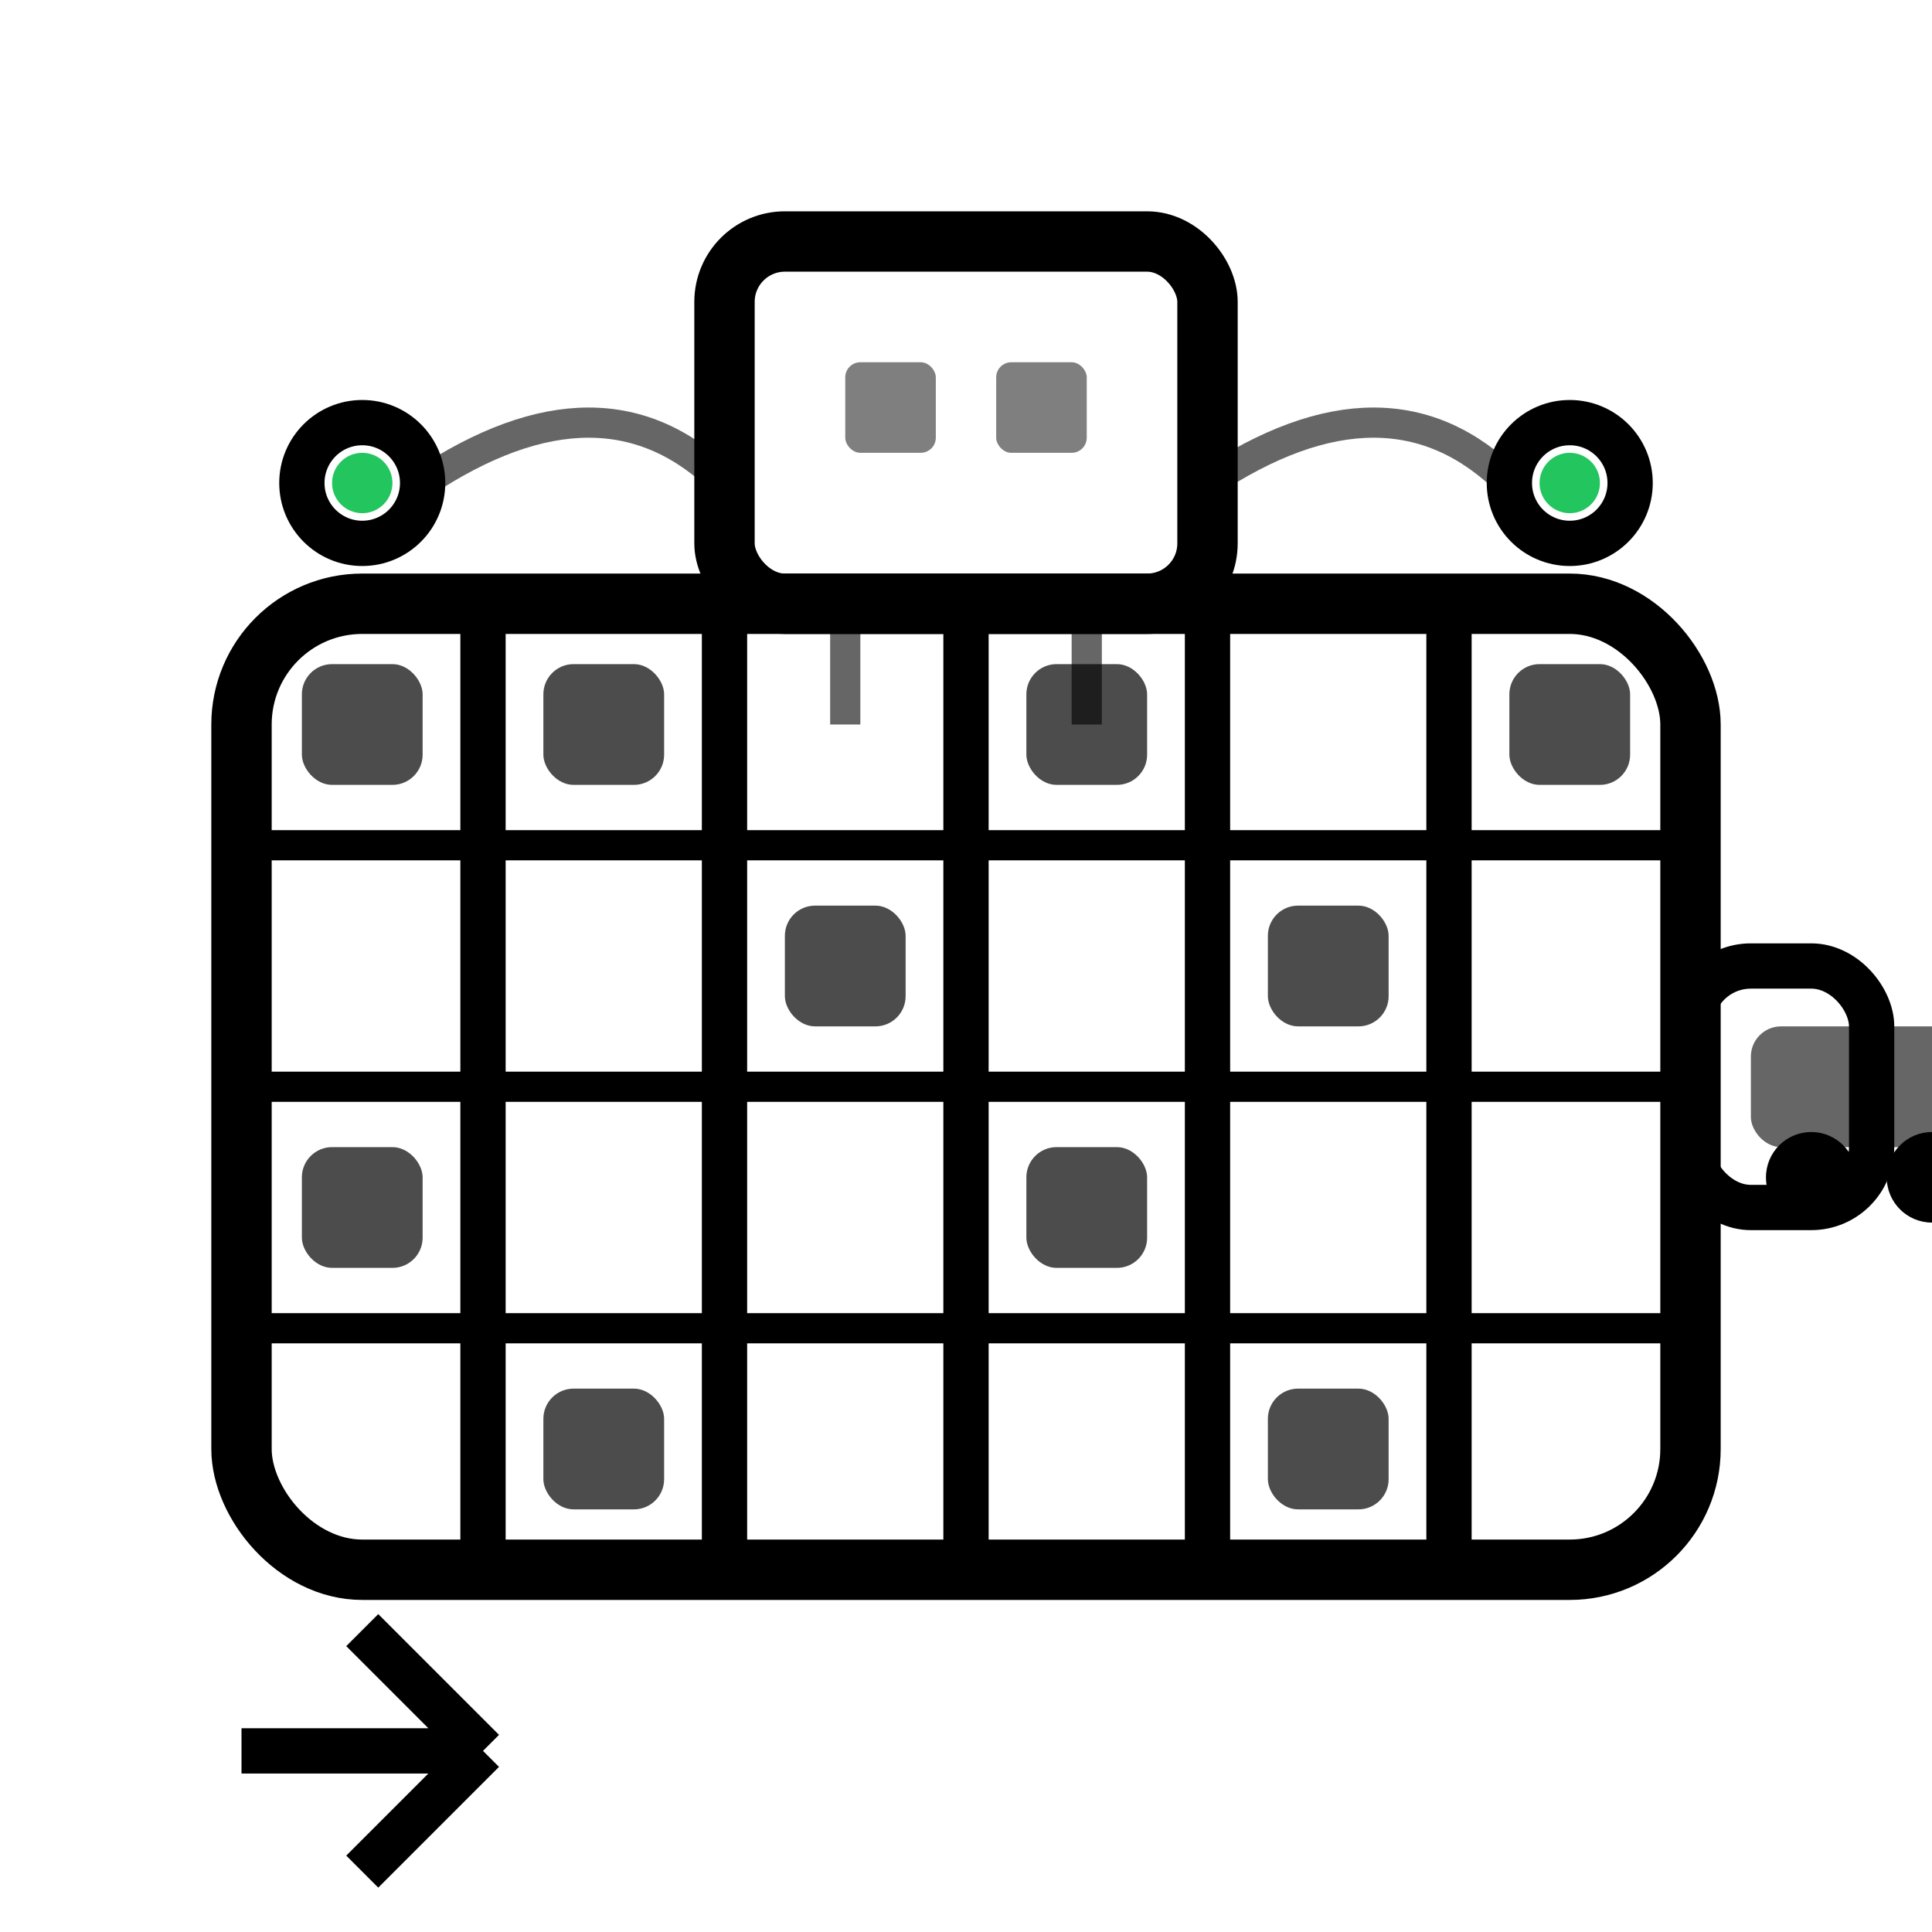 <svg width="64" height="64" viewBox="0 0 64 64" fill="none" xmlns="http://www.w3.org/2000/svg">
    <!-- Logistics management icon -->
    <defs>
        <linearGradient id="logisticsGrad" x1="0%" y1="0%" x2="100%" y2="100%">
            <stop offset="0%" style="stop-color:#2563eb"/>
            <stop offset="100%" style="stop-color:#1d4ed8"/>
        </linearGradient>
    </defs>
    
    <!-- Main container/warehouse -->
    <rect x="8" y="20" width="48" height="32" rx="4" fill="none" stroke="currentColor" stroke-width="2"/>
    
    <!-- Shelving/storage racks -->
    <line x1="16" y1="20" x2="16" y2="52" stroke="currentColor" stroke-width="1.5"/>
    <line x1="24" y1="20" x2="24" y2="52" stroke="currentColor" stroke-width="1.5"/>
    <line x1="32" y1="20" x2="32" y2="52" stroke="currentColor" stroke-width="1.5"/>
    <line x1="40" y1="20" x2="40" y2="52" stroke="currentColor" stroke-width="1.5"/>
    <line x1="48" y1="20" x2="48" y2="52" stroke="currentColor" stroke-width="1.5"/>
    
    <!-- Horizontal shelves -->
    <line x1="8" y1="28" x2="56" y2="28" stroke="currentColor" stroke-width="1"/>
    <line x1="8" y1="36" x2="56" y2="36" stroke="currentColor" stroke-width="1"/>
    <line x1="8" y1="44" x2="56" y2="44" stroke="currentColor" stroke-width="1"/>
    
    <!-- Packages/inventory items -->
    <rect x="10" y="22" width="4" height="4" rx="1" fill="currentColor" opacity="0.7"/>
    <rect x="18" y="22" width="4" height="4" rx="1" fill="currentColor" opacity="0.7"/>
    <rect x="26" y="30" width="4" height="4" rx="1" fill="currentColor" opacity="0.7"/>
    <rect x="34" y="22" width="4" height="4" rx="1" fill="currentColor" opacity="0.7"/>
    <rect x="42" y="30" width="4" height="4" rx="1" fill="currentColor" opacity="0.7"/>
    <rect x="50" y="22" width="4" height="4" rx="1" fill="currentColor" opacity="0.7"/>
    
    <rect x="10" y="38" width="4" height="4" rx="1" fill="currentColor" opacity="0.7"/>
    <rect x="18" y="46" width="4" height="4" rx="1" fill="currentColor" opacity="0.7"/>
    <rect x="34" y="38" width="4" height="4" rx="1" fill="currentColor" opacity="0.7"/>
    <rect x="42" y="46" width="4" height="4" rx="1" fill="currentColor" opacity="0.7"/>
    
    <!-- Loading dock -->
    <rect x="56" y="32" width="6" height="8" rx="2" fill="none" stroke="currentColor" stroke-width="1.5"/>
    
    <!-- Truck at loading dock -->
    <rect x="58" y="34" width="8" height="4" rx="1" fill="currentColor" opacity="0.6"/>
    <circle cx="60" cy="39" r="1.5" fill="currentColor"/>
    <circle cx="64" cy="39" r="1.5" fill="currentColor"/>
    
    <!-- Management/control tower -->
    <rect x="24" y="8" width="16" height="12" rx="2" fill="none" stroke="currentColor" stroke-width="2"/>
    <rect x="28" y="12" width="3" height="3" rx="0.5" fill="currentColor" opacity="0.5"/>
    <rect x="33" y="12" width="3" height="3" rx="0.5" fill="currentColor" opacity="0.5"/>
    
    <!-- Data flow lines -->
    <path d="M32 20 L32 24 M28 20 L28 24 M36 20 L36 24" stroke="currentColor" stroke-width="1" opacity="0.6"/>
    
    <!-- Network connections -->
    <circle cx="12" cy="16" r="2" fill="none" stroke="currentColor" stroke-width="1.5"/>
    <circle cx="52" cy="16" r="2" fill="none" stroke="currentColor" stroke-width="1.5"/>
    <path d="M14 16 Q20 12 24 16" stroke="currentColor" stroke-width="1" fill="none" opacity="0.6"/>
    <path d="M40 16 Q46 12 50 16" stroke="currentColor" stroke-width="1" fill="none" opacity="0.6"/>
    
    <!-- Status indicators -->
    <circle cx="12" cy="16" r="1" fill="#22c55e"/>
    <circle cx="52" cy="16" r="1" fill="#22c55e"/>
    
    <!-- Arrow indicating flow -->
    <path d="M8 58 L16 58 M16 58 L12 54 M16 58 L12 62" stroke="currentColor" stroke-width="1.5" fill="none"/>
</svg>
